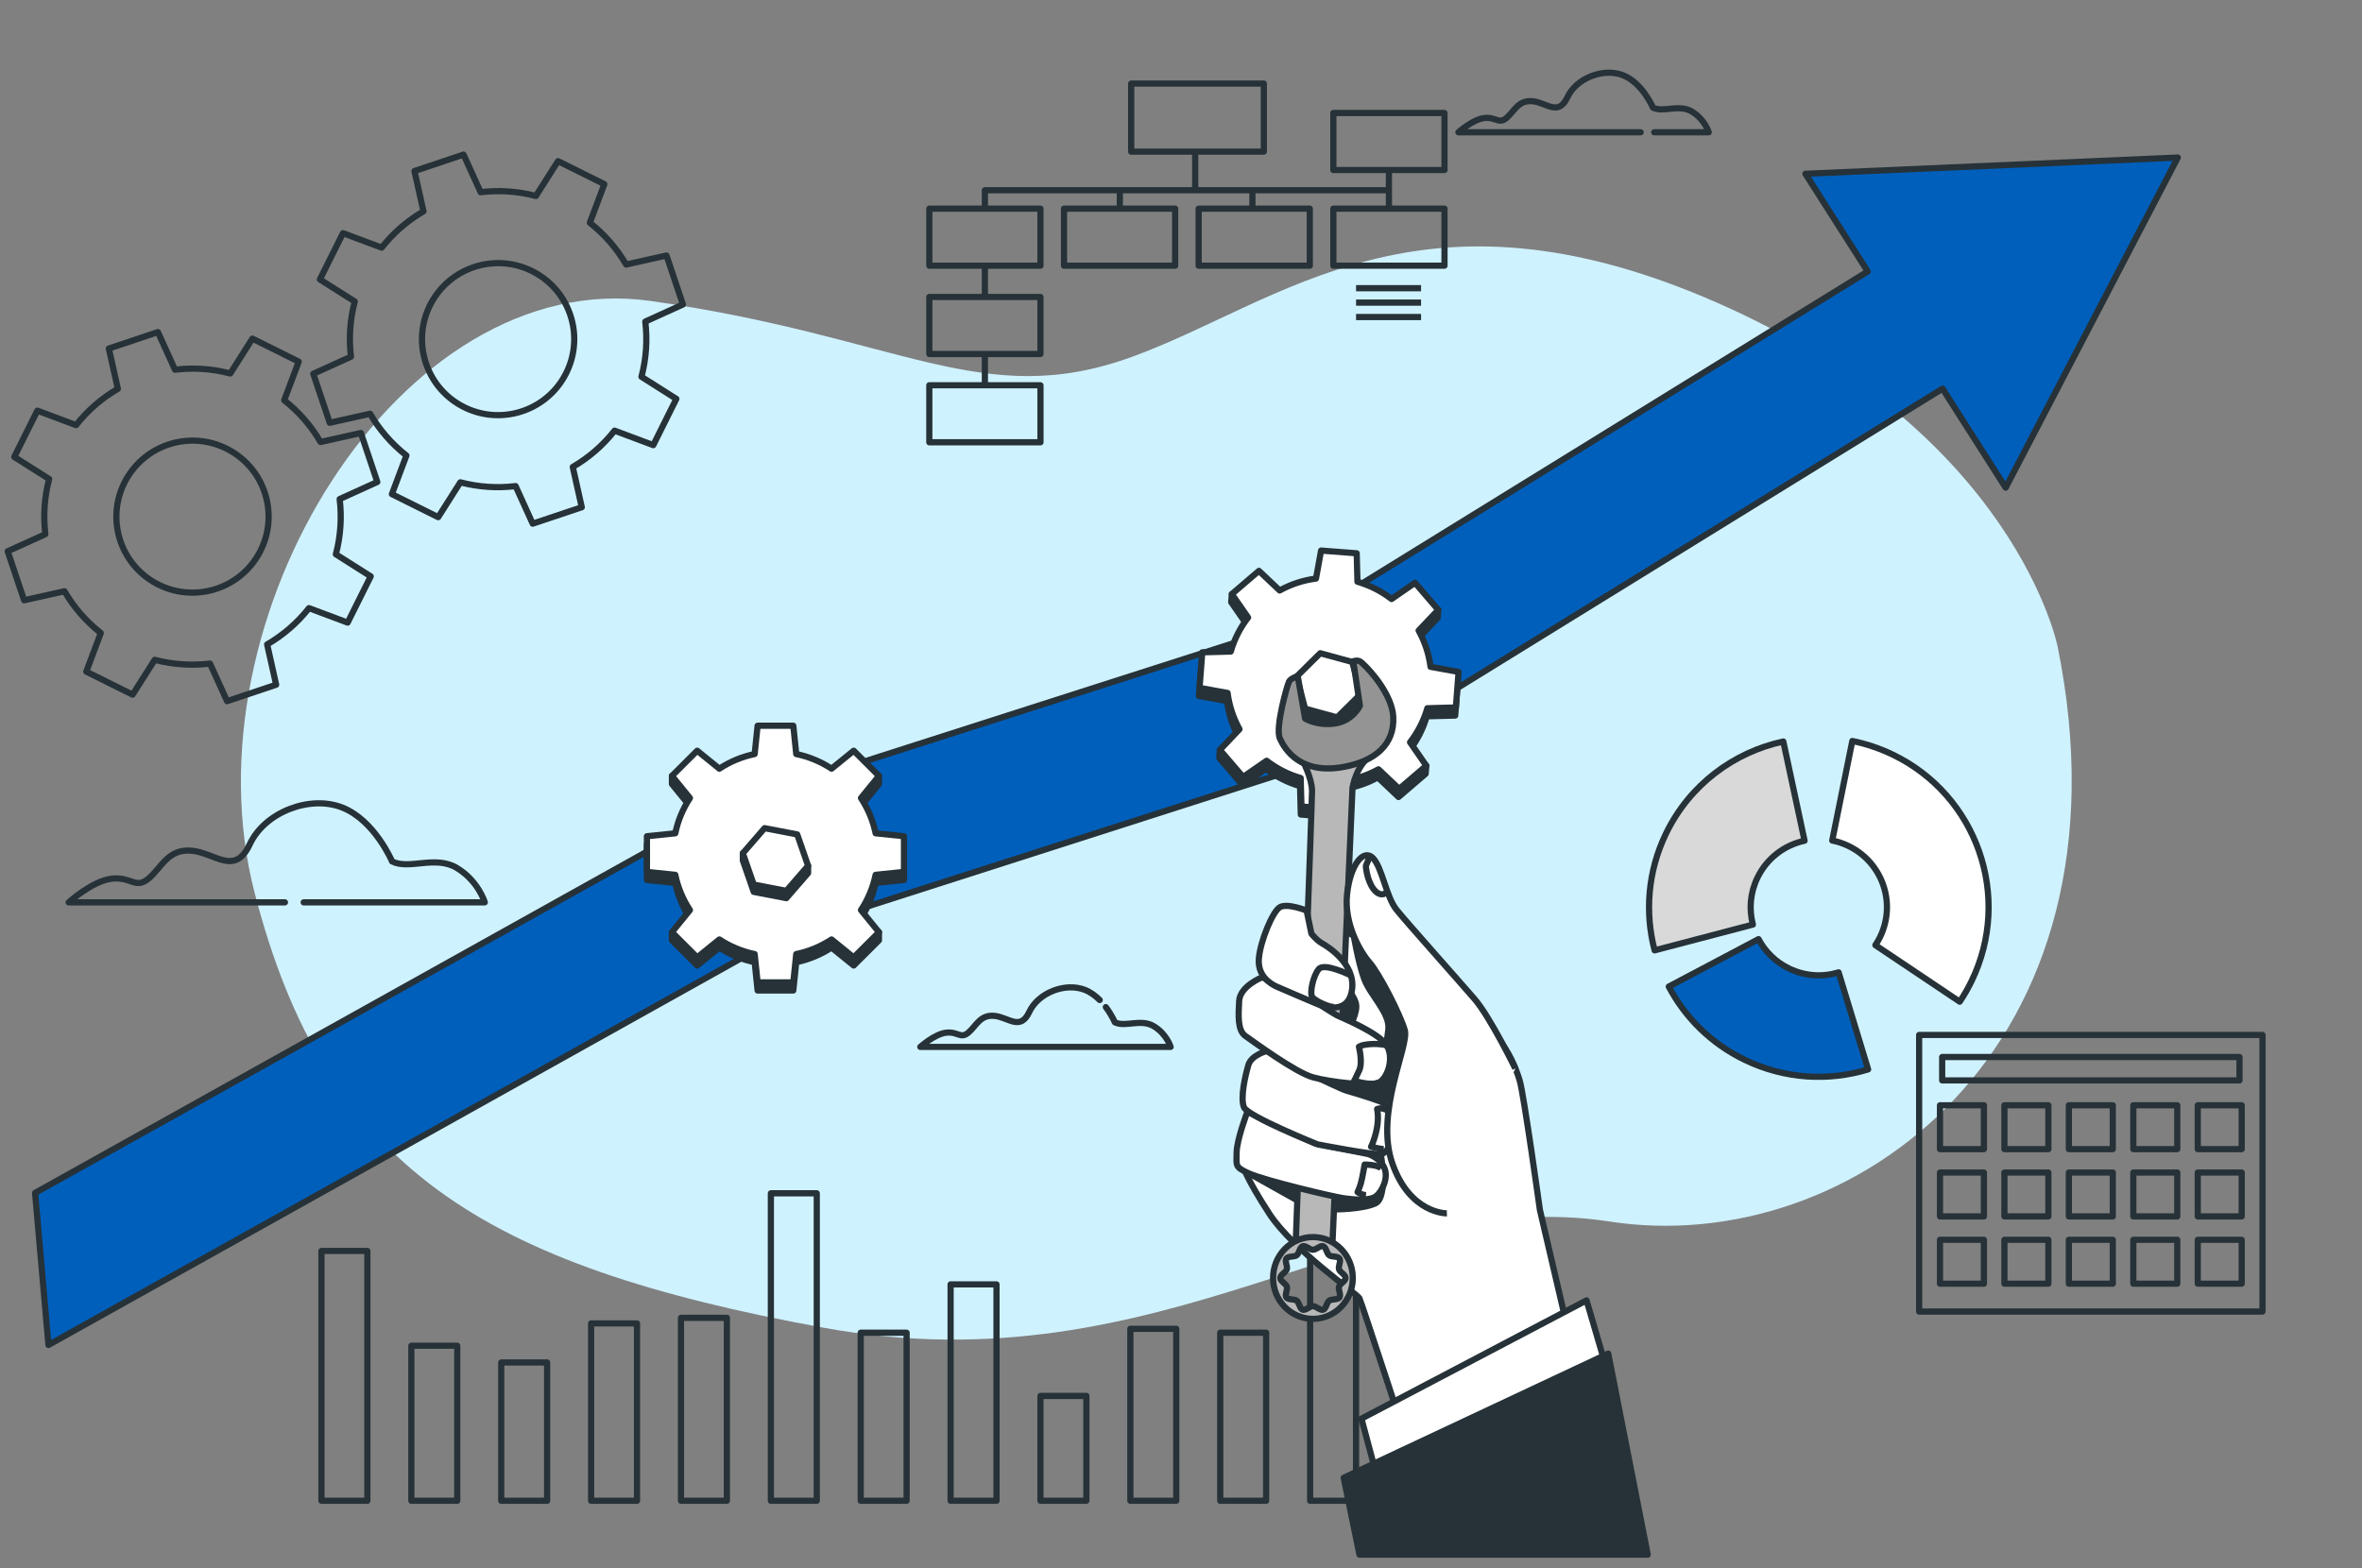 <svg width="381" height="253" viewBox="0 0 381 253" fill="none" xmlns="http://www.w3.org/2000/svg">
<rect x="0" y="0" width="381" height="253" fill="#808080" stroke="none"/>
<g clip-path="url(#clip0_8954_2189)">
<path d="M331.908 104.338C331.908 104.338 325.183 70.063 277.1 48.894C229.017 27.724 206.752 48.79 182.579 57.579C158.406 66.367 145.292 54.27 104.942 48.558C64.593 42.845 29.623 99.633 41.056 143.988C52.488 188.344 77.706 204.137 132.85 214.218C187.994 224.298 220.61 191.032 259.614 197.08C298.619 203.129 345.021 169.19 331.908 104.338Z" fill="#CFF2FF"/>
<path d="M49.838 98.118C47.949 100.521 45.647 102.488 43.091 103.975L44.545 110.476L36.631 113.128L33.873 107.063C30.937 107.417 27.915 107.233 24.958 106.454L21.387 112.075L13.917 108.361L16.259 102.128C13.854 100.243 11.887 97.945 10.4 95.393L3.891 96.85L1.24 88.946L7.314 86.188C6.962 83.255 7.147 80.236 7.929 77.283L2.304 73.72L6.027 66.256L12.265 68.591C14.154 66.188 16.456 64.222 19.012 62.735L17.558 56.234L25.472 53.582L28.23 59.646C31.166 59.293 34.188 59.476 37.144 60.256L40.715 54.634L48.185 58.349L45.844 64.581C48.248 66.466 50.216 68.764 51.703 71.316L58.212 69.86L60.862 77.763L54.789 80.522C55.141 83.454 54.956 86.473 54.174 89.427L59.799 92.99L56.076 100.453L49.838 98.118ZM37.351 72.825C31.531 69.354 23.993 71.254 20.514 77.069C17.035 82.884 18.932 90.412 24.752 93.884C30.572 97.356 38.11 95.456 41.589 89.64C45.068 83.825 43.171 76.297 37.351 72.825Z" stroke="#263238" stroke-miterlimit="10" stroke-linejoin="round"/>
<path d="M99.134 69.482C97.245 71.885 94.943 73.852 92.388 75.339L93.842 81.84L85.927 84.492L83.17 78.427C80.233 78.781 77.211 78.597 74.255 77.818L70.684 83.439L63.214 79.725L65.556 73.492C63.151 71.607 61.183 69.309 59.696 66.757L53.187 68.213L50.537 60.309L56.611 57.551C56.258 54.618 56.444 51.6 57.226 48.646L51.6 45.083L55.324 37.619L61.562 39.955C63.451 37.551 65.753 35.585 68.309 34.098L66.854 27.597L74.769 24.945L77.527 31.009C80.463 30.656 83.485 30.84 86.441 31.619L90.012 25.998L97.482 29.712L95.141 35.944C97.545 37.83 99.513 40.128 101 42.68L107.509 41.223L110.159 49.127L104.086 51.886C104.438 54.818 104.252 57.837 103.47 60.79L109.096 64.354L105.373 71.818L99.134 69.482ZM86.648 44.189C80.828 40.717 73.29 42.617 69.811 48.432C66.332 54.248 68.229 61.776 74.049 65.247C79.869 68.719 87.407 66.819 90.886 61.004C94.365 55.188 92.468 47.66 86.648 44.189Z" stroke="#263238" stroke-miterlimit="10" stroke-linejoin="round"/>
<path d="M48.985 145.586H78.199C78.199 145.586 77.156 142.113 73.678 140.03C70.2 137.946 66.028 140.377 63.245 138.988C63.245 138.988 60.463 132.389 55.247 130.305C50.031 128.221 42.728 131 40.293 136.209C37.859 141.419 34.729 137.599 30.904 137.251C27.078 136.904 26.035 140.03 23.949 141.766C21.862 143.503 21.167 141.419 18.037 141.766C14.907 142.113 11.082 145.586 11.082 145.586H45.964" stroke="#263238" stroke-miterlimit="10" stroke-linecap="round" stroke-linejoin="round"/>
<path d="M266.829 21.342H275.628C275.628 21.342 275 19.253 272.908 17.999C270.816 16.745 268.305 18.208 266.631 17.372C266.631 17.372 264.958 13.402 261.82 12.149C258.681 10.895 254.288 12.566 252.824 15.701C251.359 18.835 249.476 16.537 247.175 16.328C244.874 16.119 244.246 17.999 242.991 19.044C241.736 20.089 241.317 18.835 239.434 19.044C237.551 19.253 235.25 21.342 235.25 21.342H264.647" stroke="#263238" stroke-miterlimit="10" stroke-linecap="round" stroke-linejoin="round"/>
<path d="M177.39 161.346C176.728 160.683 175.936 160.085 175.019 159.719C171.881 158.465 167.487 160.136 166.023 163.271C164.558 166.405 162.675 164.107 160.374 163.898C158.073 163.689 157.445 165.569 156.19 166.614C154.935 167.659 154.517 166.405 152.633 166.614C150.75 166.823 148.449 168.912 148.449 168.912H188.827C188.827 168.912 188.199 166.823 186.107 165.569C184.015 164.316 181.505 165.778 179.831 164.942C179.831 164.942 179.334 163.762 178.372 162.486" stroke="#263238" stroke-miterlimit="10" stroke-linecap="round" stroke-linejoin="round"/>
<path d="M291.219 28.038L301.274 43.799L209.647 100.348L119.316 129.305C118.59 129.538 117.89 129.844 117.226 130.218L5.66 192.466L7.817 216.999L127.268 150.303L217.813 121.278C218.679 121 219.508 120.618 220.283 120.14L313.337 62.711L323.525 78.681L351.287 25.419L291.219 28.038Z" fill="#005FBB" stroke="#263238" stroke-miterlimit="10" stroke-linejoin="round"/>
<path d="M230.137 115.571L234.734 115.448L235.174 109.712L230.649 108.891C230.382 106.8 229.715 104.822 228.728 103.039L231.894 99.702L231.995 98.397L231.366 99.088L228.144 95.336L224.36 97.954C222.745 96.707 220.889 95.748 218.861 95.165L218.738 90.574L212.995 90.135L212.173 94.653C210.079 94.921 208.099 95.586 206.313 96.573L202.972 93.41L199.23 96.615L198.699 95.85L198.599 97.156L201.22 100.935C199.972 102.547 199.012 104.401 198.428 106.426L193.831 106.549L193.391 112.285L197.915 113.106C198.183 115.197 198.849 117.175 199.837 118.959L197.311 121.62L196.77 120.99L196.67 122.295L200.42 126.662L204.204 124.044C205.819 125.291 207.675 126.25 209.703 126.833L209.826 131.424L215.569 131.863L216.391 127.344C218.485 127.077 220.465 126.411 222.251 125.425L225.592 128.588L229.965 124.843L230.065 123.538L229.434 124.078L227.344 121.064C228.593 119.45 229.554 117.596 230.137 115.571Z" fill="#263238" stroke="#263238" stroke-miterlimit="10" stroke-linejoin="round"/>
<path d="M234.835 114.143L235.275 108.407L230.75 107.586C230.483 105.495 229.816 103.517 228.829 101.734L231.995 98.397L228.245 94.03L224.461 96.648C222.846 95.401 220.99 94.442 218.962 93.859L218.839 89.268L213.096 88.829L212.274 93.348C210.18 93.615 208.2 94.281 206.414 95.267L203.073 92.104L198.7 95.85L201.321 99.629C200.073 101.242 199.113 103.095 198.529 105.121L193.932 105.244L193.492 110.98L198.017 111.8C198.284 113.891 198.951 115.869 199.939 117.653L196.772 120.989L200.522 125.356L204.306 122.739C205.921 123.985 207.777 124.944 209.805 125.527L209.928 130.118L215.672 130.557L216.493 126.039C218.587 125.772 220.567 125.106 222.353 124.12L225.694 127.283L230.067 123.538L227.446 119.758C228.694 118.146 229.654 116.292 230.238 114.267L234.835 114.143Z" fill="white" stroke="#263238" stroke-miterlimit="10" stroke-linejoin="round"/>
<path d="M209.149 109.158L209.059 110.333L210.421 115.51L215.59 116.92L219.398 113.154L219.488 111.979L209.149 109.158Z" fill="#263238" stroke="#263238" stroke-miterlimit="10" stroke-linejoin="round"/>
<path d="M212.96 105.392L209.152 109.158L210.514 114.334L215.683 115.744L219.491 111.979L218.129 106.803L212.96 105.392Z" fill="white" stroke="#263238" stroke-miterlimit="10" stroke-linejoin="round"/>
<path d="M141.241 142.454L145.815 141.98V136.228L141.241 135.755C140.814 133.69 139.998 131.769 138.877 130.066L141.78 126.498V125.189L141.206 125.925L137.707 122.43L134.134 125.329C132.428 124.209 130.505 123.395 128.437 122.969L127.964 118.4H122.203L121.73 122.969C119.663 123.395 117.739 124.21 116.033 125.329L112.46 122.43L108.974 125.911L108.387 125.189V126.498L111.289 130.066C110.168 131.769 109.352 133.691 108.926 135.755L104.352 136.228V141.98L108.926 142.454C109.352 144.518 110.169 146.439 111.289 148.142L108.974 150.988L108.387 150.401V151.71L112.46 155.778L116.033 152.88C117.738 154 119.662 154.814 121.729 155.24L122.203 159.808H127.963L128.437 155.24C130.504 154.814 132.428 153.999 134.133 152.88L137.706 155.778L141.78 151.71V150.401L141.192 150.988L138.877 148.142C139.999 146.439 140.814 144.518 141.241 142.454Z" fill="#263238" stroke="#263238" stroke-miterlimit="10" stroke-linejoin="round"/>
<path d="M145.815 140.671V134.919L141.241 134.446C140.814 132.381 139.998 130.46 138.877 128.757L141.78 125.189L137.706 121.121L134.133 124.02C132.428 122.9 130.504 122.086 128.437 121.659L127.963 117.091H122.203L121.729 121.659C119.662 122.085 117.738 122.9 116.033 124.02L112.46 121.121L108.387 125.189L111.289 128.757C110.168 130.46 109.352 132.382 108.926 134.446L104.352 134.919V140.671L108.926 141.145C109.352 143.209 110.169 145.13 111.289 146.833L108.387 150.401L112.46 154.469L116.033 151.571C117.738 152.69 119.662 153.505 121.729 153.932L122.203 158.5H127.963L128.437 153.932C130.504 153.506 132.428 152.69 134.133 151.571L137.706 154.469L141.78 150.401L138.877 146.833C139.999 145.13 140.814 143.209 141.241 141.145L145.815 140.671Z" fill="white" stroke="#263238" stroke-miterlimit="10" stroke-linejoin="round"/>
<path d="M119.824 137.661V138.84L121.578 143.897L126.84 144.909L130.349 140.864V139.685L119.824 137.661Z" fill="#263238" stroke="#263238" stroke-miterlimit="10" stroke-linejoin="round"/>
<path d="M123.333 133.616L119.824 137.661L121.578 142.718L126.84 143.73L130.349 139.685L128.595 134.628L123.333 133.616Z" fill="white" stroke="#263238" stroke-miterlimit="10" stroke-linejoin="round"/>
<path d="M283.488 141.598C285.025 138.429 287.883 136.329 291.085 135.646L287.657 119.635C279.695 121.347 272.568 126.578 268.741 134.471C265.78 140.578 265.298 147.244 266.899 153.332L282.75 149.171C282.104 146.723 282.297 144.055 283.488 141.598Z" fill="#D9D9D9"/>
<path d="M296.575 156.881C294.017 157.66 291.178 157.515 288.587 156.262C286.394 155.203 284.716 153.513 283.66 151.519L269.179 159.179C271.804 164.156 275.986 168.364 281.441 171C287.9 174.121 294.972 174.481 301.337 172.54L296.575 156.881Z" fill="#005FBB"/>
<path d="M305.318 121.756C303.192 120.729 300.996 120.002 298.786 119.554L295.546 135.61C296.434 135.787 297.316 136.08 298.172 136.494C303.637 139.135 305.919 145.696 303.27 151.158C303.042 151.629 302.788 152.075 302.503 152.493L316.112 161.616C316.816 160.567 317.457 159.455 318.023 158.287C324.618 144.686 318.928 128.333 305.318 121.756Z" fill="white"/>
<path d="M283.488 141.598C285.025 138.429 287.883 136.329 291.085 135.646L287.657 119.635C279.695 121.347 272.568 126.578 268.741 134.471C265.78 140.578 265.298 147.244 266.899 153.332L282.75 149.171C282.104 146.723 282.297 144.055 283.488 141.598Z" stroke="#263238" stroke-miterlimit="10" stroke-linejoin="round"/>
<path d="M296.575 156.881C294.017 157.66 291.178 157.515 288.587 156.262C286.394 155.203 284.716 153.513 283.66 151.519L269.179 159.179C271.804 164.156 275.986 168.364 281.441 171C287.9 174.121 294.972 174.481 301.337 172.54L296.575 156.881Z" stroke="#263238" stroke-miterlimit="10" stroke-linejoin="round"/>
<path d="M305.318 121.756C303.192 120.729 300.996 120.002 298.786 119.554L295.546 135.61C296.434 135.787 297.316 136.08 298.172 136.494C303.637 139.135 305.919 145.696 303.27 151.158C303.042 151.629 302.788 152.075 302.503 152.493L316.112 161.616C316.816 160.567 317.457 159.455 318.023 158.287C324.618 144.686 318.928 128.333 305.318 121.756Z" stroke="#263238" stroke-miterlimit="10" stroke-linejoin="round"/>
<path d="M59.256 201.827H51.852V242.135H59.256V201.827Z" stroke="#263238" stroke-miterlimit="10" stroke-linecap="round" stroke-linejoin="round"/>
<path d="M73.756 217.122H66.352V242.135H73.756V217.122Z" stroke="#263238" stroke-miterlimit="10" stroke-linecap="round" stroke-linejoin="round"/>
<path d="M88.252 219.821H80.848V242.134H88.252V219.821Z" stroke="#263238" stroke-miterlimit="10" stroke-linecap="round" stroke-linejoin="round"/>
<path d="M102.752 213.523H95.348V242.135H102.752V213.523Z" stroke="#263238" stroke-miterlimit="10" stroke-linecap="round" stroke-linejoin="round"/>
<path d="M117.248 212.623H109.844V242.135H117.248V212.623Z" stroke="#263238" stroke-miterlimit="10" stroke-linecap="round" stroke-linejoin="round"/>
<path d="M131.748 192.529H124.344V242.135H131.748V192.529Z" stroke="#263238" stroke-miterlimit="10" stroke-linecap="round" stroke-linejoin="round"/>
<path d="M146.24 215.022H138.836V242.135H146.24V215.022Z" stroke="#263238" stroke-miterlimit="10" stroke-linecap="round" stroke-linejoin="round"/>
<path d="M160.74 207.225H153.336V242.135H160.74V207.225Z" stroke="#263238" stroke-miterlimit="10" stroke-linecap="round" stroke-linejoin="round"/>
<path d="M175.236 225.22H167.832V242.135H175.236V225.22Z" stroke="#263238" stroke-miterlimit="10" stroke-linecap="round" stroke-linejoin="round"/>
<path d="M189.736 214.394H182.332V242.135H189.736V214.394Z" stroke="#263238" stroke-miterlimit="10" stroke-linecap="round" stroke-linejoin="round"/>
<path d="M204.233 215.022H196.828V242.135H204.233V215.022Z" stroke="#263238" stroke-miterlimit="10" stroke-linecap="round" stroke-linejoin="round"/>
<path d="M218.733 202.669H211.328V242.135H218.733V202.669Z" stroke="#263238" stroke-miterlimit="10" stroke-linecap="round" stroke-linejoin="round"/>
<path d="M233.229 225.22H225.824V242.135H233.229V225.22Z" stroke="#263238" stroke-miterlimit="10" stroke-linecap="round" stroke-linejoin="round"/>
<path d="M218.738 46.497H229.223" stroke="#263238" stroke-miterlimit="10" stroke-linejoin="round"/>
<path d="M218.738 48.824H229.223" stroke="#263238" stroke-miterlimit="10" stroke-linejoin="round"/>
<path d="M218.738 51.151H229.223" stroke="#263238" stroke-miterlimit="10" stroke-linejoin="round"/>
<path d="M158.867 33.751V30.696H223.997" stroke="#263238" stroke-miterlimit="10" stroke-linejoin="round"/>
<path d="M158.867 47.96V42.899" stroke="#263238" stroke-miterlimit="10" stroke-linejoin="round"/>
<path d="M158.867 61.879V56.817" stroke="#263238" stroke-miterlimit="10" stroke-linejoin="round"/>
<path d="M224.039 27.375V33.632" stroke="#263238" stroke-miterlimit="10" stroke-linejoin="round"/>
<path d="M202.02 30.909V33.806" stroke="#263238" stroke-miterlimit="10" stroke-linejoin="round"/>
<path d="M192.789 24.839V30.459" stroke="#263238" stroke-miterlimit="10" stroke-linejoin="round"/>
<path d="M180.633 30.909V33.806" stroke="#263238" stroke-miterlimit="10" stroke-linejoin="round"/>
<path d="M203.864 13.48H182.465V24.463H203.864V13.48Z" stroke="#263238" stroke-miterlimit="10" stroke-linejoin="round"/>
<path d="M167.832 33.664H149.902V42.866H167.832V33.664Z" stroke="#263238" stroke-miterlimit="10" stroke-linejoin="round"/>
<path d="M167.832 47.912H149.902V57.113H167.832V47.912Z" stroke="#263238" stroke-miterlimit="10" stroke-linejoin="round"/>
<path d="M167.832 62.16H149.902V71.361H167.832V62.16Z" stroke="#263238" stroke-miterlimit="10" stroke-linejoin="round"/>
<path d="M189.558 33.664H171.629V42.866H189.558V33.664Z" stroke="#263238" stroke-miterlimit="10" stroke-linejoin="round"/>
<path d="M211.277 33.664H193.348V42.866H211.277V33.664Z" stroke="#263238" stroke-miterlimit="10" stroke-linejoin="round"/>
<path d="M233.004 33.664H215.074V42.866H233.004V33.664Z" stroke="#263238" stroke-miterlimit="10" stroke-linejoin="round"/>
<path d="M233.004 18.23H215.074V27.431H233.004V18.23Z" stroke="#263238" stroke-miterlimit="10" stroke-linejoin="round"/>
<path d="M211.637 147.496L229.058 156.475C229.058 156.475 240.297 166.24 241.758 167.812C243.219 169.383 244.456 172.077 245.13 174.322C245.804 176.566 248.389 195.199 248.389 195.199L256.144 228.423L227.934 235.606C227.934 235.606 219.617 210.127 219.28 209.454C218.943 208.78 208.603 201.709 204.782 195.872C200.96 190.036 200.398 187.903 200.398 187.903L204.669 172.413L207.029 165.903L207.929 147.719L211.637 147.496Z" fill="white" stroke="#263238" stroke-miterlimit="10" stroke-linejoin="round"/>
<path d="M218.289 150.563C218.289 150.563 219.098 155.407 220.067 157.991C221.038 160.575 224.236 163.482 223.948 166.065C223.661 168.647 222.331 175.592 225.08 176.884C225.08 176.884 230.254 166.711 229.607 165.096C228.961 163.481 219.583 148.948 219.583 148.948L218.289 150.563Z" fill="#263238" stroke="#263238" stroke-miterlimit="10" stroke-linejoin="round"/>
<path d="M201.535 189.353L209.558 193.839C209.558 193.839 212.145 193.355 215.217 195.131C215.217 195.131 219.745 195.131 221.846 194.162C223.949 193.193 222.729 186.205 222.729 186.205C222.729 186.205 226.05 180.759 225.565 178.66C225.08 176.561 222.17 173.331 222.17 173.331L217.319 166.226C217.319 166.226 218.774 164.127 218.774 162.351C218.774 160.574 215.702 157.667 215.702 157.667L201.535 189.353Z" fill="#263238" stroke="#263238" stroke-miterlimit="10" stroke-linejoin="round"/>
<path d="M210.13 122.723C210.13 122.723 211.637 125.606 211.637 127.613C211.637 129.619 209.02 200.116 209.02 200.116L214.921 200.868L218.166 127.111C218.166 127.111 218.668 123.6 221.179 121.845L210.13 122.723Z" fill="#B8B8B8" stroke="#263238" stroke-miterlimit="10" stroke-linecap="round" stroke-linejoin="round"/>
<path d="M209.333 109.104L210.521 115.945C210.521 115.945 212.514 117.156 215.374 116.724C218.234 116.291 219.36 113.868 219.36 113.868L218.29 106.685C218.29 106.685 219.026 106.37 219.59 106.862C221.284 108.339 224.538 112.224 224.733 115.599C224.993 120.099 221.825 122.797 216.761 123.734C209.741 125.032 207.228 120.878 206.448 119.147C205.669 117.416 207.616 110.601 207.922 109.973C208.192 109.417 209.333 109.104 209.333 109.104Z" fill="#949494" stroke="#263238" stroke-miterlimit="10" stroke-linecap="round" stroke-linejoin="round"/>
<path d="M211.781 199.59C208.23 199.59 205.352 202.545 205.352 206.19C205.352 209.835 208.23 212.789 211.781 212.789C215.331 212.789 218.21 209.834 218.21 206.19C218.21 202.545 215.331 199.59 211.781 199.59ZM215.99 207.582C215.835 208.081 216.354 208.911 216.064 209.327C215.767 209.751 214.806 209.547 214.398 209.856C213.99 210.165 213.924 211.146 213.432 211.312C212.955 211.473 212.31 210.739 211.781 210.739C211.251 210.739 210.606 211.473 210.129 211.312C209.638 211.145 209.572 210.165 209.164 209.856C208.755 209.546 207.794 209.751 207.498 209.327C207.207 208.911 207.727 208.08 207.571 207.582C207.422 207.104 206.515 206.719 206.515 206.19C206.515 205.661 207.422 205.276 207.571 204.798C207.727 204.3 207.207 203.468 207.498 203.052C207.794 202.629 208.755 202.833 209.164 202.523C209.572 202.214 209.637 201.233 210.129 201.067C210.606 200.906 211.251 201.641 211.781 201.641C212.31 201.641 212.955 200.906 213.432 201.067C213.923 201.234 213.99 202.214 214.398 202.523C214.806 202.833 215.768 202.628 216.064 203.052C216.354 203.468 215.835 204.299 215.99 204.797C216.14 205.276 217.046 205.66 217.046 206.19C217.046 206.719 216.14 207.104 215.99 207.582Z" fill="#B8B8B8" stroke="#263238" stroke-miterlimit="10" stroke-linecap="round" stroke-linejoin="round"/>
<path d="M201.21 179.367C201.21 179.367 199.471 183.925 199.471 185.988C199.471 188.05 199.09 188.267 201.536 189.353C203.982 190.438 214.796 193.043 216.697 193.315C218.599 193.586 220.99 193.749 221.969 192.989C222.947 192.229 224.034 190.004 223.273 188.376C222.512 186.748 220.719 186.205 220.719 186.205L212.133 184.469L201.21 179.367Z" fill="white" stroke="#263238" stroke-miterlimit="10" stroke-linejoin="round"/>
<path d="M220.339 192.826C219.578 192.772 218.98 192.338 218.98 192.338C218.98 192.338 219.307 191.633 219.524 190.873C219.741 190.113 220.122 187.888 220.122 187.888C220.122 187.888 222.078 187.888 222.785 188.485" stroke="#263238" stroke-miterlimit="10" stroke-linejoin="round"/>
<path d="M204.416 169.544C204.416 169.544 201.862 170.195 201.373 171.823C200.885 173.452 200.015 177.196 200.667 178.662C201.319 180.127 212.514 184.631 212.514 184.631C212.514 184.631 221.426 186.368 222.73 186.206C224.035 186.043 224.741 183.655 224.415 181.701C224.089 179.747 224.144 178.282 222.567 177.685C220.992 177.088 217.731 176.111 217.133 175.948C216.535 175.785 212.786 173.995 212.786 173.995L204.416 169.544Z" fill="white" stroke="#263238" stroke-miterlimit="10" stroke-linejoin="round"/>
<path d="M223.656 179.096C222.786 178.607 222.134 178.933 222.134 178.933C222.134 178.933 222.46 180.235 222.08 182.135C221.699 184.034 221.156 185.011 221.156 185.011C221.156 185.011 222.624 185.391 223.221 185.391" stroke="#263238" stroke-miterlimit="10" stroke-linejoin="round"/>
<path d="M203.601 157.672C203.601 157.672 200.006 159.083 199.878 161.518C199.75 163.954 199.621 166.261 200.905 167.158C202.189 168.055 208.992 173.055 211.816 173.824C214.64 174.594 220.967 175.313 222.379 174.672C223.791 174.031 224.946 170.698 223.663 168.647C222.379 166.596 216.181 164.082 215.667 163.826C215.154 163.569 212.587 161.903 212.587 161.903L203.601 157.672Z" fill="white" stroke="#263238" stroke-miterlimit="10" stroke-linejoin="round"/>
<path d="M223.663 168.648C223.663 168.648 222.568 168.35 221.046 168.458C219.525 168.567 219.199 168.892 219.199 168.892C219.199 168.892 219.851 171.389 219.253 172.691C218.655 173.994 218.438 174.374 218.438 174.374C218.438 174.374 221.158 175.243 222.379 174.672" stroke="#263238" stroke-miterlimit="10" stroke-linejoin="round"/>
<path d="M210.763 146.913C210.763 146.913 207.554 145.631 206.398 146.401C205.243 147.17 203.318 151.785 203.061 154.605C202.804 157.425 204.858 158.707 206.013 159.22C207.169 159.733 211.405 161.527 212.303 161.912C213.201 162.297 217.438 163.963 218.08 159.733C218.722 155.502 214.1 152.682 213.202 152.169C212.304 151.656 211.533 150.631 211.533 150.631L210.763 146.913Z" fill="white" stroke="#263238" stroke-miterlimit="10" stroke-linejoin="round"/>
<path d="M217.747 157.306C217.747 157.306 213.671 155.298 212.747 156.329C211.823 157.36 211.226 160.182 211.66 160.834C212.095 161.485 214.378 162.516 215.193 162.462" stroke="#263238" stroke-miterlimit="10" stroke-linejoin="round"/>
<path d="M244.43 172.4C244.43 172.4 240.378 164.106 237.846 161.173C235.315 158.239 227.009 148.934 225.288 146.81C223.566 144.686 222.958 139.932 221.439 138.415C219.92 136.898 217.793 139.528 217.286 144.281C216.78 149.035 219.413 153.587 220.932 155.307C222.451 157.026 225.895 163.702 226.604 166.231C227.313 168.759 221.743 179.481 224.578 187.674C227.414 195.867 233.39 195.766 233.39 195.766" fill="white"/>
<path d="M244.43 172.4C244.43 172.4 240.378 164.106 237.846 161.173C235.315 158.239 227.009 148.934 225.288 146.81C223.566 144.686 222.958 139.932 221.439 138.415C219.92 136.898 217.793 139.528 217.286 144.281C216.78 149.035 219.413 153.587 220.932 155.307C222.451 157.026 225.895 163.702 226.604 166.231C227.313 168.759 221.743 179.481 224.578 187.674C227.414 195.867 233.39 195.766 233.39 195.766" stroke="#263238" stroke-miterlimit="10" stroke-linejoin="round"/>
<path d="M220.895 138.309C220.895 138.309 220.377 139.532 220.33 139.673C220.283 139.814 220.518 142.071 221.554 143.435C222.591 144.799 223.627 144.234 223.768 143.764" stroke="#263238" stroke-miterlimit="10" stroke-linejoin="round"/>
<path d="M255.914 209.805L219.609 228.887L222.157 238.428L259.735 222.844L255.914 209.805Z" fill="white" stroke="#263238" stroke-miterlimit="10" stroke-linejoin="round"/>
<path d="M259.416 218.392L216.742 238.428L219.29 250.831H265.784L259.416 218.392Z" fill="#263238" stroke="#263238" stroke-miterlimit="10" stroke-linejoin="round"/>
<path d="M364.953 166.98H309.566V211.608H364.953V166.98Z" stroke="#263238" stroke-miterlimit="10" stroke-linecap="round" stroke-linejoin="round"/>
<path d="M320.013 178.326H312.926V185.404H320.013V178.326Z" stroke="#263238" stroke-miterlimit="10" stroke-linecap="round" stroke-linejoin="round"/>
<path d="M330.408 178.326H323.32V185.404H330.408V178.326Z" stroke="#263238" stroke-miterlimit="10" stroke-linecap="round" stroke-linejoin="round"/>
<path d="M340.802 178.326H333.715V185.404H340.802V178.326Z" stroke="#263238" stroke-miterlimit="10" stroke-linecap="round" stroke-linejoin="round"/>
<path d="M351.201 178.326H344.113V185.404H351.201V178.326Z" stroke="#263238" stroke-miterlimit="10" stroke-linecap="round" stroke-linejoin="round"/>
<path d="M361.595 178.326H354.508V185.404H361.595V178.326Z" stroke="#263238" stroke-miterlimit="10" stroke-linecap="round" stroke-linejoin="round"/>
<path d="M320.013 189.179H312.926V196.257H320.013V189.179Z" stroke="#263238" stroke-miterlimit="10" stroke-linecap="round" stroke-linejoin="round"/>
<path d="M330.408 189.179H323.32V196.257H330.408V189.179Z" stroke="#263238" stroke-miterlimit="10" stroke-linecap="round" stroke-linejoin="round"/>
<path d="M340.802 189.179H333.715V196.257H340.802V189.179Z" stroke="#263238" stroke-miterlimit="10" stroke-linecap="round" stroke-linejoin="round"/>
<path d="M351.201 189.179H344.113V196.257H351.201V189.179Z" stroke="#263238" stroke-miterlimit="10" stroke-linecap="round" stroke-linejoin="round"/>
<path d="M361.595 189.179H354.508V196.257H361.595V189.179Z" stroke="#263238" stroke-miterlimit="10" stroke-linecap="round" stroke-linejoin="round"/>
<path d="M320.013 200.033H312.926V207.111H320.013V200.033Z" stroke="#263238" stroke-miterlimit="10" stroke-linecap="round" stroke-linejoin="round"/>
<path d="M330.408 200.033H323.32V207.111H330.408V200.033Z" stroke="#263238" stroke-miterlimit="10" stroke-linecap="round" stroke-linejoin="round"/>
<path d="M340.802 200.033H333.715V207.111H340.802V200.033Z" stroke="#263238" stroke-miterlimit="10" stroke-linecap="round" stroke-linejoin="round"/>
<path d="M351.201 200.033H344.113V207.111H351.201V200.033Z" stroke="#263238" stroke-miterlimit="10" stroke-linecap="round" stroke-linejoin="round"/>
<path d="M361.595 200.033H354.508V207.111H361.595V200.033Z" stroke="#263238" stroke-miterlimit="10" stroke-linecap="round" stroke-linejoin="round"/>
<path d="M361.24 170.54H313.281V174.315H361.24V170.54Z" stroke="#263238" stroke-miterlimit="10" stroke-linecap="round" stroke-linejoin="round"/>
</g>
<defs>
<clipPath id="clip0_8954_2189">
<rect width="380" height="253" fill="white" transform="translate(0.5)"/>
</clipPath>
</defs>
</svg>

